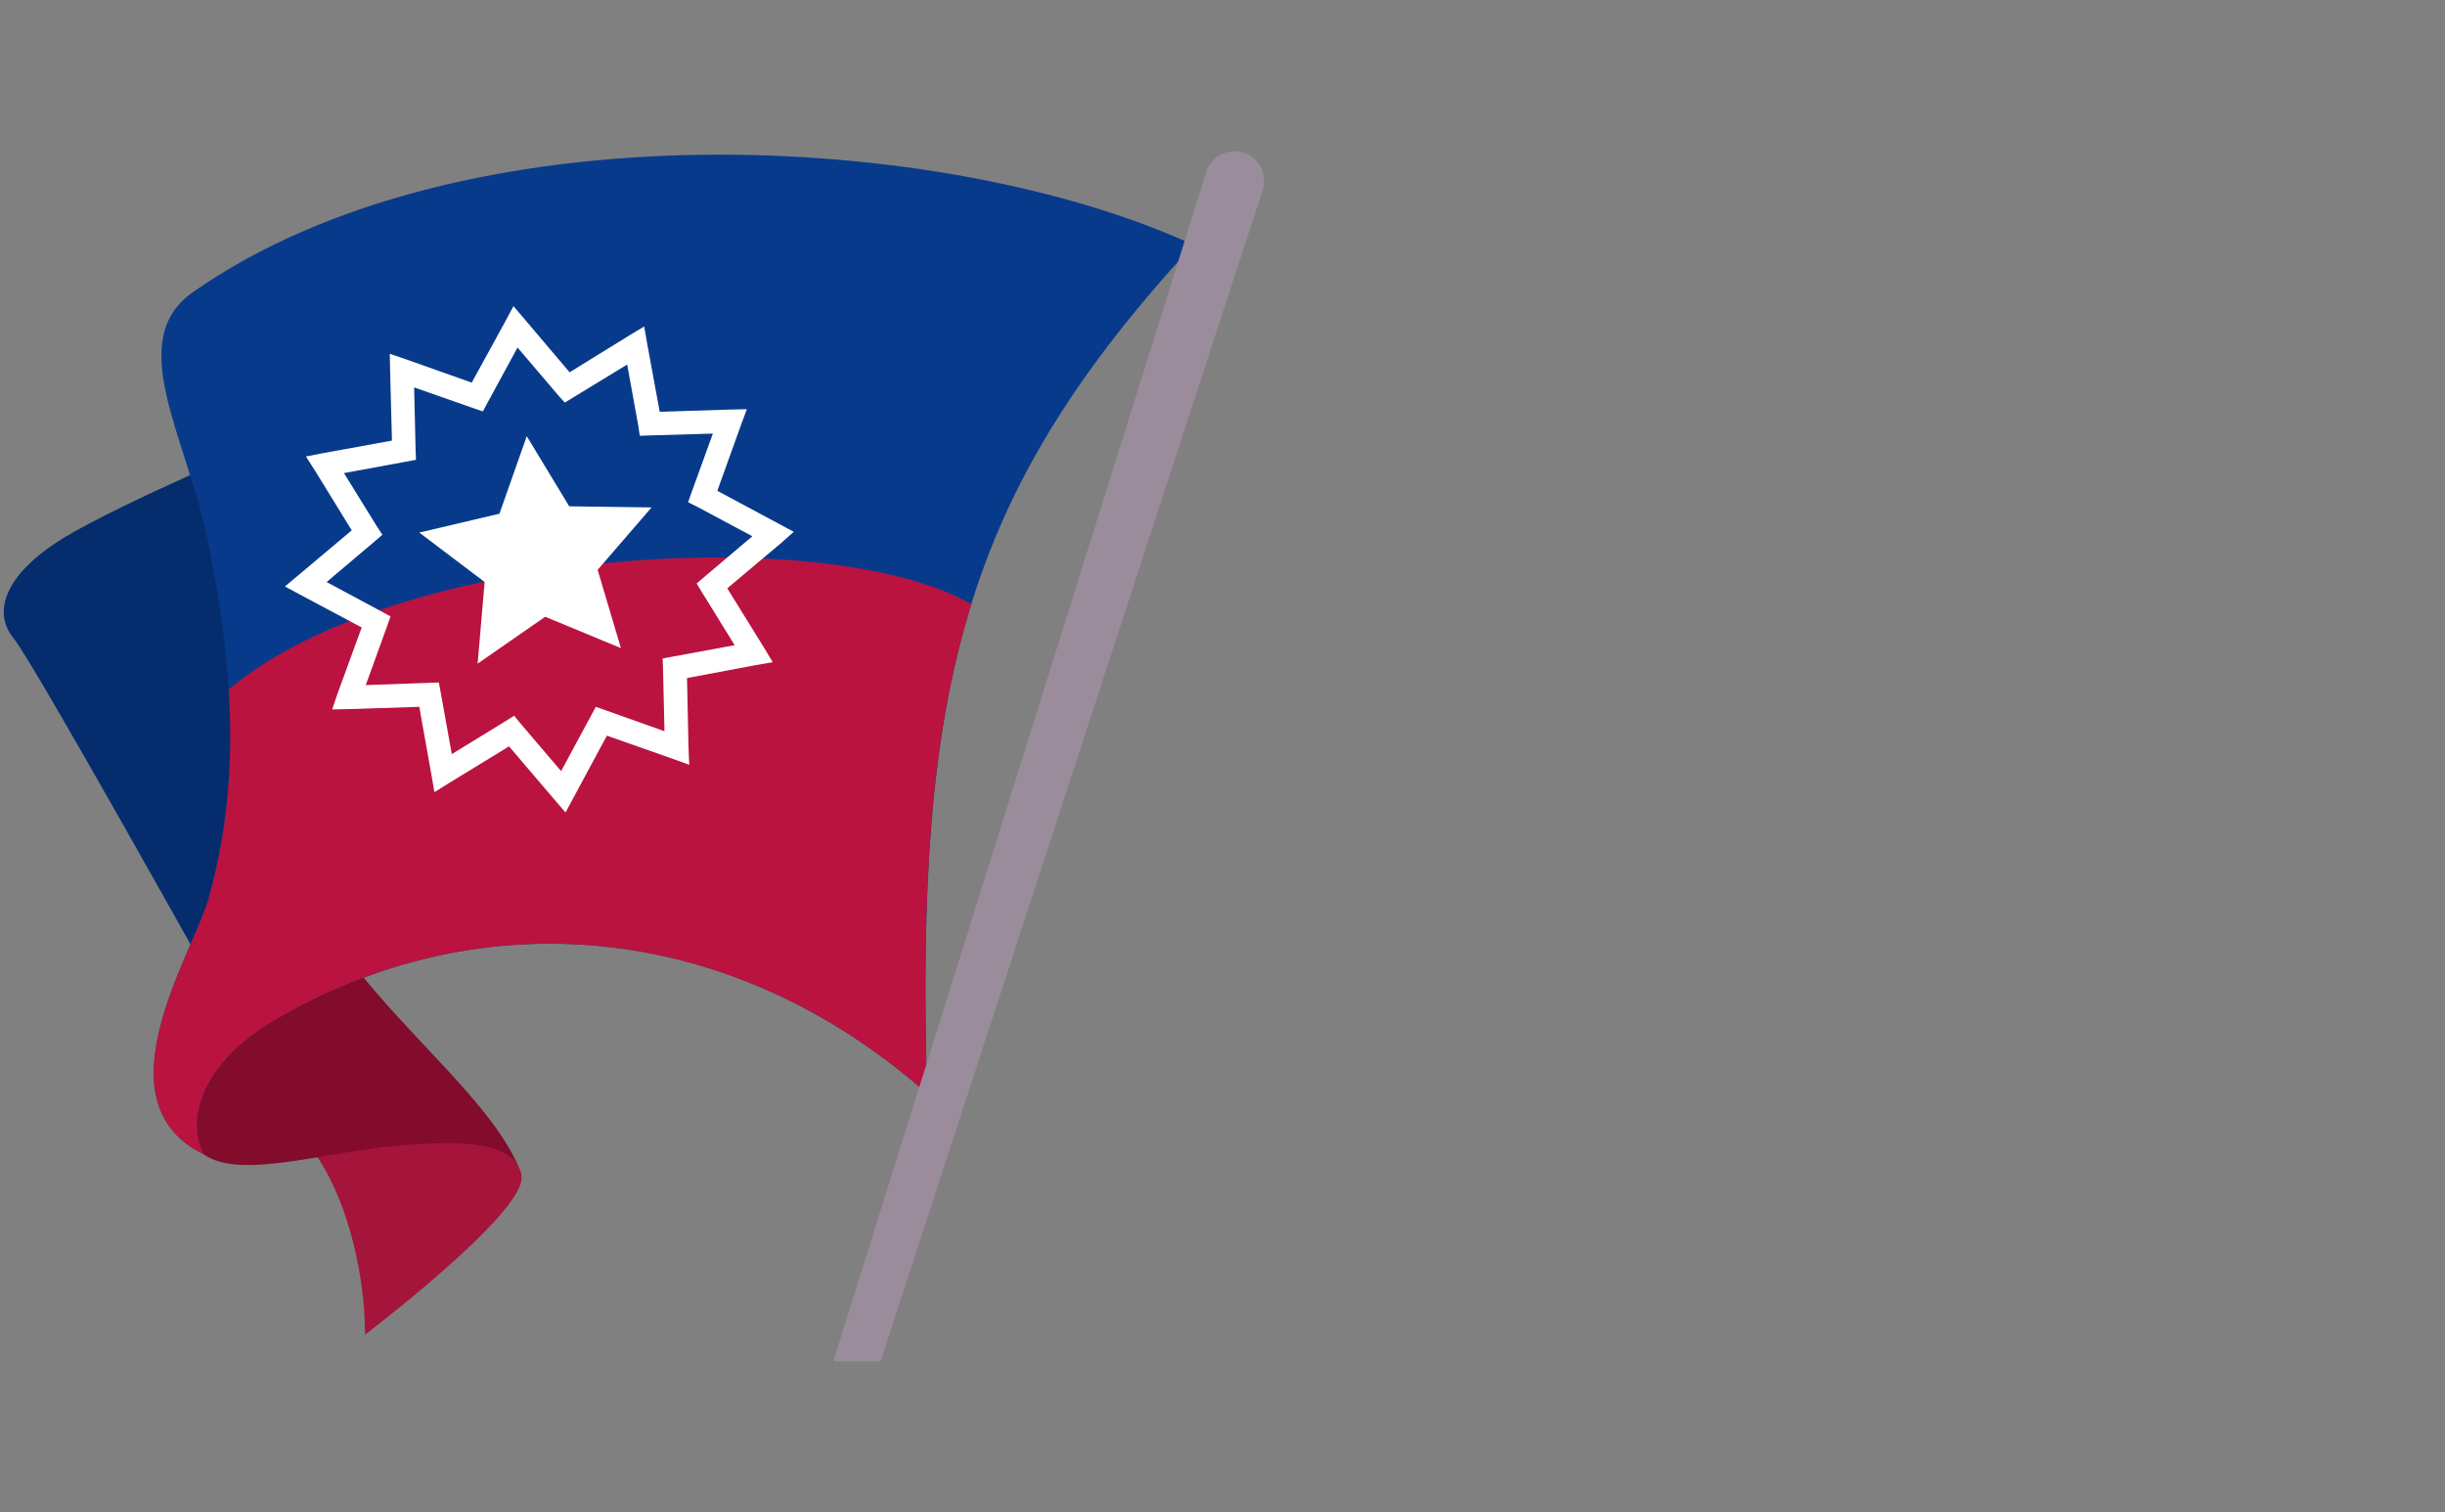<svg width="97" height="60" viewBox="0 0 97 60" fill="none" xmlns="http://www.w3.org/2000/svg">
<rect x="0" y="0" width="97" height="60" fill="#808080" stroke="none"/>
<g clip-path="url(#clip0_10635_11844)">
<path fill-rule="evenodd" clip-rule="evenodd" d="M12.005 45.155C13.675 46.943 14.495 50.459 14.481 52.95C14.481 52.95 20.678 48.246 20.693 46.738C20.707 45.229 16.81 44.35 16.81 44.35L12.004 45.155H12.005Z" fill="#A5143A"/>
<path fill-rule="evenodd" clip-rule="evenodd" d="M13.617 37.756C16.166 41.184 19.536 43.733 20.634 46.429C20.195 45.228 17.997 45.301 16.356 45.404C13.162 45.58 9.603 46.869 8.093 45.8C7.639 45.477 7.478 44.862 7.346 44.1C6.921 41.946 13.617 37.756 13.617 37.756V37.756Z" fill="#830B2B"/>
<path fill-rule="evenodd" clip-rule="evenodd" d="M10.642 17.494C10.642 17.494 4.826 19.941 2.511 21.347C0.212 22.768 -0.331 24.263 0.548 25.332C1.412 26.416 8.826 39.734 8.826 39.734L13.617 31.325L10.642 17.494V17.494Z" fill="#052D6E"/>
<path fill-rule="evenodd" clip-rule="evenodd" d="M47.342 9.715C38.171 19.663 36.325 27.267 36.779 43.382C28.854 36.394 18.862 35.75 10.863 40.496C7.903 42.239 7.39 44.511 8.093 45.8C3.801 43.705 7.683 37.8 8.284 35.617C9.602 30.885 9.236 26.256 8.24 21.436C7.405 17.333 4.914 13.509 7.654 11.59C18.319 4.118 37.453 5.159 47.342 9.715Z" fill="#083A8C"/>
<path fill-rule="evenodd" clip-rule="evenodd" d="M38.538 23.97C36.911 29.185 36.545 35.177 36.779 43.382C28.853 36.393 18.861 35.749 10.862 40.496C7.902 42.239 7.389 44.51 8.093 45.799C3.8 43.704 7.683 37.8 8.283 35.617C9.06 32.848 9.25 30.108 9.074 27.354C15.653 21.786 32.736 20.659 38.538 23.969V23.97Z" fill="#BA133F"/>
<path d="M20.81 12.66L22.598 14.77L24.971 13.305L25.557 12.953L25.674 13.627L26.173 16.337L28.942 16.249L29.63 16.234L29.396 16.864L28.458 19.472L30.89 20.776L31.491 21.098L30.978 21.553L28.853 23.34L30.304 25.684L30.656 26.27L29.982 26.387L27.256 26.9L27.315 29.654L27.344 30.342L26.7 30.108L24.077 29.185L22.759 31.632L22.436 32.233L21.982 31.705L20.195 29.61L17.822 31.061L17.235 31.427L17.118 30.753L16.635 28.042L13.851 28.131L13.177 28.145L13.397 27.501L14.349 24.893L11.903 23.589L11.302 23.267L11.83 22.827L13.954 21.04L12.503 18.681L12.137 18.11L12.811 17.978L15.55 17.48L15.477 14.711L15.463 14.037L16.108 14.256L18.715 15.18L20.049 12.747L20.37 12.146L20.81 12.659L20.81 12.66ZM22.143 15.678L20.532 13.788L19.345 15.971L19.155 16.323L18.774 16.191L16.43 15.37L16.488 17.846L16.503 18.242L16.108 18.315L13.646 18.769L14.95 20.879L15.17 21.216L14.862 21.48L12.958 23.091L15.141 24.263L15.492 24.454L15.36 24.835L14.511 27.179L17.001 27.091L17.411 27.076L17.484 27.471L17.924 29.918L20.049 28.614L20.4 28.395L20.649 28.702L22.261 30.592L23.447 28.395L23.637 28.043L24.018 28.175L26.362 29.01L26.304 26.534L26.289 26.123L26.685 26.05L29.146 25.596L27.842 23.486L27.637 23.149L27.945 22.886L29.849 21.274L27.652 20.102L27.3 19.926L27.432 19.546L28.282 17.201L25.791 17.275L25.382 17.289L25.323 16.894L24.883 14.462L22.744 15.766L22.407 15.971L22.143 15.678L22.143 15.678Z" fill="white"/>
<path fill-rule="evenodd" clip-rule="evenodd" d="M20.898 17.304L22.583 20.087L25.849 20.131L23.71 22.607L24.634 25.713L21.63 24.468L18.949 26.328L19.227 23.09L16.634 21.128L19.814 20.38L20.898 17.304Z" fill="white"/>
<path d="M47.855 6.828C48.046 6.213 48.705 5.862 49.321 6.052C49.95 6.242 50.287 6.902 50.097 7.531L34.934 54.004H33.059L47.855 6.828Z" fill="#9B8C9C"/>
</g>
<defs>
<clipPath id="clip0_10635_11844">
<rect width="97" height="60" fill="white" transform="translate(0.15)"/>
</clipPath>
</defs>
</svg>
